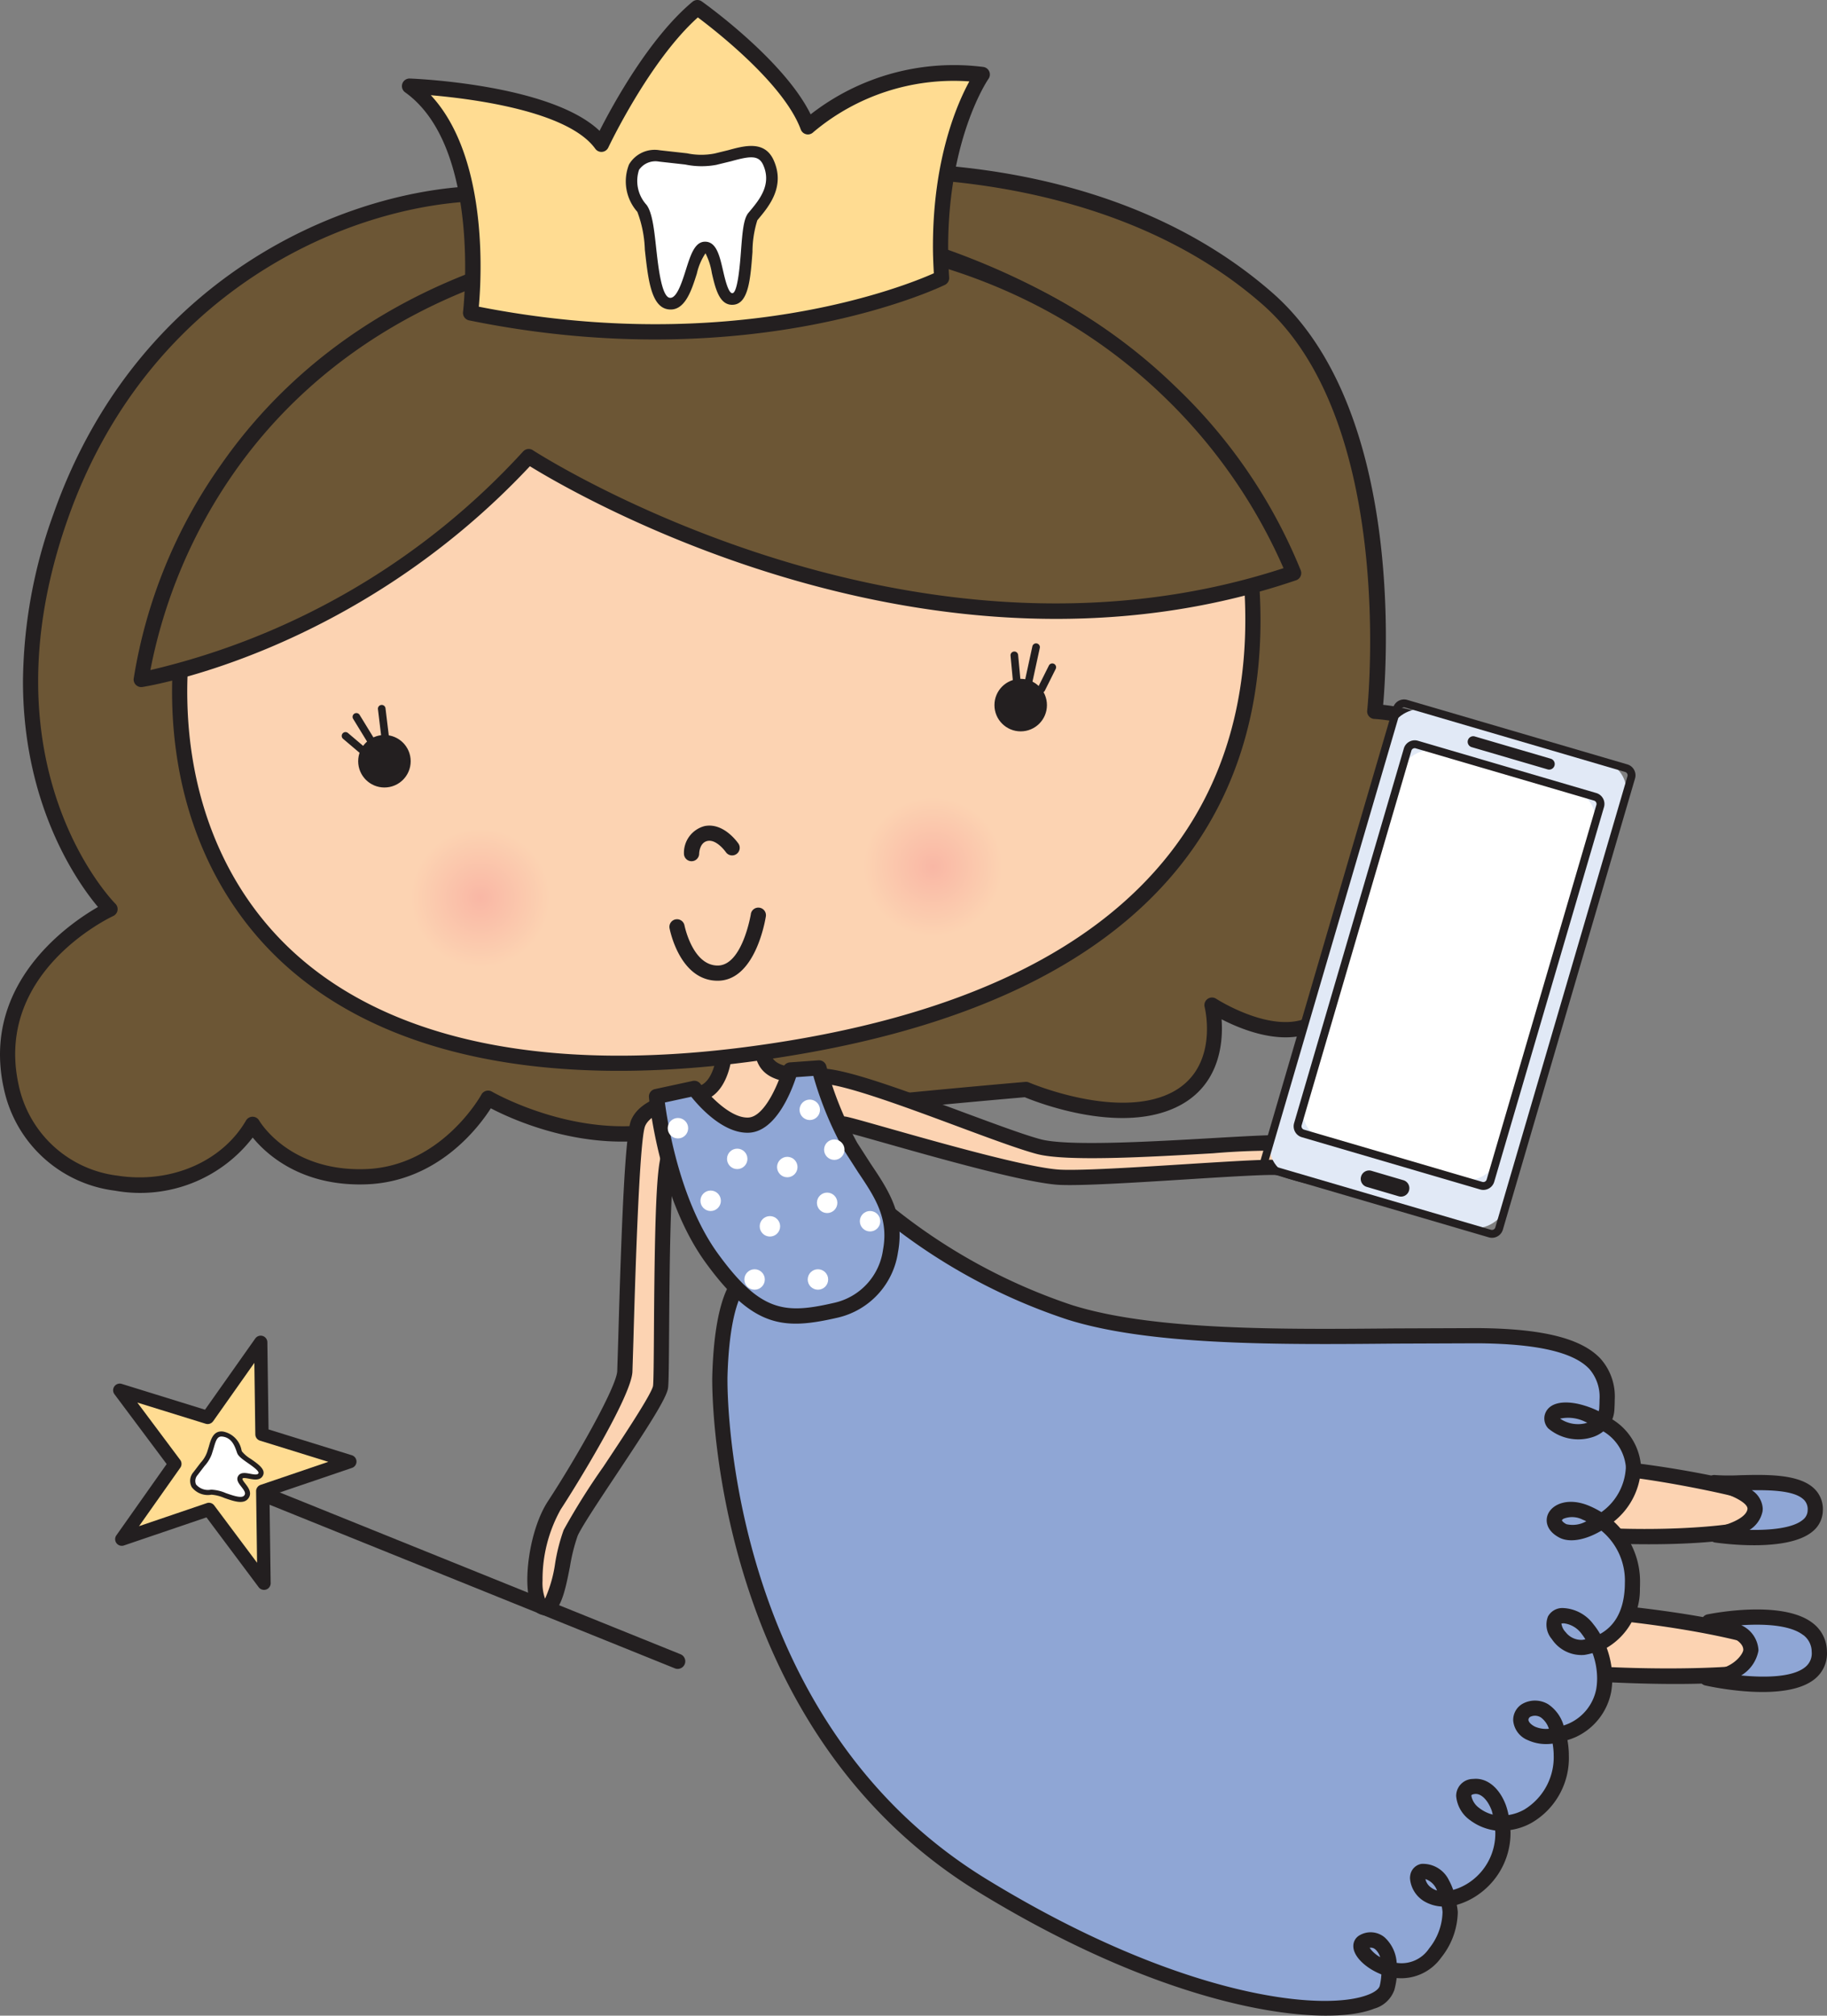 <svg xmlns="http://www.w3.org/2000/svg" xmlns:xlink="http://www.w3.org/1999/xlink" viewBox="0 0 175.679 193.776"><rect x="0" y="0" width="175.679" height="193.776" fill="#808080" stroke="none"/><defs><radialGradient id="a" cx="46.194" cy="109.692" r="6.811" gradientTransform="matrix(1 0 0 -1 0 196)" gradientUnits="userSpaceOnUse"><stop offset="0" stop-color="#f9b7a5"/><stop offset=".983" stop-color="#fcd3b2"/></radialGradient><radialGradient id="b" cx="89.707" cy="112.676" r="6.811" xlink:href="#a"/></defs><title>tooth-fairy-body</title><path d="M154.5 160.985s17.293.829 17.49-1.627-15.819-4.225-15.819-4.225-7.66 1.627-1.671 5.852z" fill="#fcd3b2"/><path d="M156.023 154.419c-.412.088-4.037.918-4.493 3.139-.268 1.307.567 2.624 2.554 4.024l.173.123.213.01c8.212.394 18.044.314 18.253-2.3s-8.84-4.167-16.468-5.01l-.116-.013zm-3.077 3.6a.792.792 0 0 1 .016-.161c.2-.983 2.214-1.735 3.258-1.978 7.565.845 14.274 2.382 14.975 3.415-1.04 1-9.157 1.3-16.432.971-1.172-.861-1.817-1.645-1.817-2.248z" fill="#231f20"/><path d="M155.094 147.666s15.518.584 16.409-2.457c.51-1.742-14.807-4.024-15.4-3.926s-4.547 5.499-1.009 6.383z" fill="#fcd3b2"/><path d="M155.985 140.563c-.9.151-2.992 3.174-3.072 5.2a2.443 2.443 0 0 0 2 2.612l.074.019h.076c3.774.143 16.16.347 17.138-2.981a1.1 1.1 0 0 0-.278-1.072c-1.804-2.035-15.29-3.886-15.938-3.778zm-1.592 5.6a1.551 1.551 0 0 1-.023-.275 7.328 7.328 0 0 1 1.959-3.881c1.77.052 12.666 1.961 14.325 3.164-.987 1.365-8.531 2.015-15.435 1.764-.632-.173-.779-.5-.826-.77z" fill="#231f20"/><path d="M164.839 142.531s4.208.91 3.913 2.679-3.734 2.358-3.734 2.358 9.432 1.376 9.53-2.358-7.154-2.384-9.709-2.679z" fill="#8fa6d5"/><path d="M167.272 141.822a20.091 20.091 0 0 1-2.35-.017.731.731 0 0 0-.238 1.44c1.665.362 3.45 1.228 3.347 1.844-.158.944-2.182 1.592-3.137 1.758a.731.731 0 0 0 .019 1.443c.708.1 6.989.951 9.389-1.07a2.64 2.64 0 0 0 .978-1.992 2.731 2.731 0 0 0-.792-2.084c-1.472-1.471-4.657-1.388-7.216-1.322zm-2.517 1.434h.087a.713.713 0 0 1-.086 0zm8.7.921a1.288 1.288 0 0 1 .364 1.012 1.169 1.169 0 0 1-.457.913c-.98.826-3.168 1.01-5.128.975a2.747 2.747 0 0 0 1.24-1.748 1.885 1.885 0 0 0 .026-.312 2.26 2.26 0 0 0-1.05-1.754c1.959-.026 4.15.056 5 .915z" fill="#231f20"/><path d="M168.359 158.671c-.033.687-1.278 2.653-4.225 2.653 0 0 11 2.457 10.808-2.554s-10.611-2.849-10.611-2.849 4.126.686 4.028 2.75z" fill="#8fa6d5"/><path d="M164.182 155.2a.731.731 0 0 0-.582.716v.014a.731.731 0 0 0 .609.707c1.125.189 3.42.915 3.42 1.961v.031c-.04.4-1.055 1.96-3.5 1.96a.731.731 0 0 0-.726.651.771.771 0 0 0 0 .081.73.73 0 0 0 .572.712c.79.176 7.8 1.656 10.564-.653a3.153 3.153 0 0 0 1.133-2.643 3.448 3.448 0 0 0-1.364-2.7c-2.94-2.29-9.834-.893-10.126-.837zm9.226 1.991a2.021 2.021 0 0 1 .8 1.6 1.678 1.678 0 0 1-.609 1.463c-1.208 1.008-3.887 1.036-6.176.818a3.527 3.527 0 0 0 1.662-2.374v-.113a2.8 2.8 0 0 0-1.647-2.343c2.154-.142 4.695-.042 5.97.958z" fill="#231f20"/><path d="M71.281 123.2s-1.867 1.276-2.063 9.236 2.948 35.177 25.252 48.835 38.024 13.166 38.909 9.826-.785-5.208-2.259-4.422 3.733 5.208 6.878 1.081.394-8.155-1.179-7.861.589 4.716 5.011 1.572 2.653-10.022-.1-9.727.689 5.4 5.208 2.85 3.438-9.138 1.572-10.12-3.341 1.08-1.277 2.161 6.387-.589 6.977-4.127-1.671-7.173-3.832-7.173-.294 3.341 1.867 3.046 4.52-1.769 4.716-5.7a7.08 7.08 0 0 0-4.52-7.271c-2.457-.982-4.029.785-2.162 1.768s6.976-2.063 6.78-6.288-6.977-6.387-7.762-4.815 5.012 2.751 5.208-.589-.2-6.976-12.38-7.074-29.379.885-39.3-2.26a55.624 55.624 0 0 1-17.293-9.433z" fill="#8fa6d5"/><path d="M85.226 116.05l-14.248 6.484a.648.648 0 0 0-.11.062c-.363.248-2.185 1.889-2.381 9.821-.008.332-.52 33.481 25.6 49.475 19.029 11.652 33.444 13.059 38.059 11.209a2.867 2.867 0 0 0 1.938-1.819 8.3 8.3 0 0 0 .215-1.122 4.715 4.715 0 0 0 4.278-1.963 7.184 7.184 0 0 0 1.6-4.376 5.592 5.592 0 0 0-.1-.694 6.841 6.841 0 0 0 2.175-1.067 7.222 7.222 0 0 0 2.995-5.962c0-.057-.014-.111-.014-.168a5.9 5.9 0 0 0 2.066-.707 7.2 7.2 0 0 0 3.555-6.52v-.145a8.638 8.638 0 0 0-.133-1.272 6.792 6.792 0 0 0 .811-.3 6.034 6.034 0 0 0 3.4-4.365 7.717 7.717 0 0 0 .1-1.267 8.581 8.581 0 0 0-.537-2.938 6.475 6.475 0 0 0 3.194-5.7c.008-.166.012-.332.012-.5a7.841 7.841 0 0 0-2.522-5.938 6.922 6.922 0 0 0 2.614-5.155c0-.091 0-.181-.006-.273a5.809 5.809 0 0 0-2.752-4.4 3.1 3.1 0 0 0 .2-.924c.019-.311.032-.631.032-.956a5.455 5.455 0 0 0-1.366-3.953c-1.829-1.955-5.568-2.889-11.769-2.939l-7.958.03c-10.937.1-23.333.215-31.13-2.255A55.366 55.366 0 0 1 86 116.16a.73.73 0 0 0-.774-.11zm.19 1.519a56.036 56.036 0 0 0 17.185 9.275c8.018 2.541 20.538 2.426 31.585 2.324l7.933-.03c5.694.046 9.2.856 10.713 2.476a4.092 4.092 0 0 1 .973 2.962c0 .288-.013.577-.029.863a1.57 1.57 0 0 1-.049.228 8.993 8.993 0 0 0-1.989-.706c-1.553-.329-2.681-.043-3.094.783a1.389 1.389 0 0 0 .23 1.575 4.487 4.487 0 0 0 4.355.809 3.193 3.193 0 0 0 .94-.522 4.467 4.467 0 0 1 2.16 3.314c0 .068.005.137.005.2a5.583 5.583 0 0 1-2.35 4.25 8.5 8.5 0 0 0-1.272-.646c-1.906-.762-3.4-.153-3.848.806-.295.639-.19 1.62 1.075 2.287.982.517 2.516.243 4.043-.665a6.208 6.208 0 0 1 2.26 5.037q0 .218-.011.447c-.128 2.558-1.224 3.819-2.371 4.448a6.9 6.9 0 0 0-.649-.944 3.841 3.841 0 0 0-2.833-1.546 1.58 1.58 0 0 0-1.526.8 2.148 2.148 0 0 0 .37 2.186 3.418 3.418 0 0 0 3.122 1.517 6.878 6.878 0 0 0 .789-.175 7.057 7.057 0 0 1 .441 2.425 6.286 6.286 0 0 1-.084 1.033 4.59 4.59 0 0 1-2.611 3.3 5.2 5.2 0 0 1-.526.2 3.719 3.719 0 0 0-1.5-2.052 2.472 2.472 0 0 0-2.484-.014 1.792 1.792 0 0 0-.864 1.59 2.237 2.237 0 0 0 1.392 1.879 4.254 4.254 0 0 0 2.4.339 7.335 7.335 0 0 1 .1.966v.1a5.891 5.891 0 0 1-2.813 5.268 4.493 4.493 0 0 1-1.525.532 6.969 6.969 0 0 0-.265-.968c-.639-1.683-1.84-2.643-3.137-2.5a1.629 1.629 0 0 0-1.636 1.622v.022a3.177 3.177 0 0 0 1.356 2.335 5.179 5.179 0 0 0 2.394.975c0 .054.014.1.014.156a5.676 5.676 0 0 1-2.374 4.748 5.391 5.391 0 0 1-1.677.808 5.781 5.781 0 0 0-.389-.887 2.78 2.78 0 0 0-2.657-1.615 1.312 1.312 0 0 0-1.077 1.069 1.6 1.6 0 0 0-.03.315 2.822 2.822 0 0 0 1.355 2.208 3.73 3.73 0 0 0 1.7.509 4.127 4.127 0 0 1 .074.533 5.765 5.765 0 0 1-1.294 3.5 3.176 3.176 0 0 1-3.116 1.382 3.614 3.614 0 0 0-1.17-2.461 2.1 2.1 0 0 0-2.354-.213 1.178 1.178 0 0 0-.644 1.062 1.335 1.335 0 0 0 .008.15c.1.954 1.27 2.013 2.687 2.571a5.944 5.944 0 0 1-.155 1.1c-.077.29-.467.6-1.069.836-4.352 1.744-18.179.275-36.752-11.1-24.29-14.873-24.9-45.051-24.9-47.968v-.225c.169-6.823 1.572-8.462 1.744-8.638zm67.02 19.118c.062.023.126.056.189.081a2.308 2.308 0 0 1-.222.071 3.078 3.078 0 0 1-2.391-.457 3.694 3.694 0 0 1 2.423.305zm-1.816 9.841c-.347-.183-.429-.346-.431-.376a.38.38 0 0 1 .179-.157 2.234 2.234 0 0 1 1.8.09c.106.042.237.1.363.163a2.648 2.648 0 0 1-1.911.28zm-.242 9.532a2.482 2.482 0 0 1 1.718 1.029 5.264 5.264 0 0 1 .35.505c-.1.019-.206.045-.3.057a1.907 1.907 0 0 1-1.6-.745 1.452 1.452 0 0 1-.4-.806.136.136 0 0 1 0-.034c.007.019.085-.006.232-.006zm-2.8 9.922c-.44-.23-.6-.484-.61-.644a.358.358 0 0 1 .185-.295 1.046 1.046 0 0 1 1.023.071 2.179 2.179 0 0 1 .761 1.082 2.674 2.674 0 0 1-1.36-.213zm-5.294 7.862a1.867 1.867 0 0 1-.8-1.192.231.231 0 0 1 .008-.063c.016-.054.148-.1.323-.123.6-.064 1.229.552 1.615 1.569.046.122.073.278.111.413a3.547 3.547 0 0 1-1.257-.6zm-4.62 7.652a1.351 1.351 0 0 1-.6-.852 1.809 1.809 0 0 1 1.035.914c.034.056.051.133.084.192a1.9 1.9 0 0 1-.519-.25zm-5.436 5.891a1.669 1.669 0 0 1 .487.768 3.1 3.1 0 0 1-1.017-.9.627.627 0 0 1 .529.133z" fill="#231f20"/><path d="M48.325 18.624c-11.743-.559-33.83 6.43-42.5 31.034S10.581 87.4 10.581 87.4s-12.022 5.592-9.506 17.055 18.173 12.3 23.2 3.635c0 0 3.076 5.312 10.9 5.032s11.742-7.549 11.742-7.549 8.108 4.753 16.775 3.076 34.948-3.914 34.948-3.914 8.387 3.634 13.979 1.118 3.914-9.226 3.914-9.226 6.43 4.194 10.344 1.4 4.194-9.506 4.194-9.506 11.463 4.473 14.259-4.473-5.592-15.1-13.141-15.657c0 0 3.075-27.958-10.344-39.7s-31.872-12.3-37.184-12.3-36.336 2.233-36.336 2.233z" fill="#6c5635"/><path d="M48.3 17.893c-12.7-.58-34.638 7.326-43.161 31.522a48.243 48.243 0 0 0-2.93 16.078c0 12.059 5.342 19.475 7.213 21.7C6.973 88.6 0 93.3 0 101.376a15.057 15.057 0 0 0 .361 3.237 12.49 12.49 0 0 0 10.7 9.854 13.658 13.658 0 0 0 13.239-5.11c1.3 1.594 4.668 4.719 10.913 4.5 6.874-.245 10.812-5.48 11.982-7.308 2.051 1.069 9.055 4.292 16.648 2.822 8.254-1.6 32.865-3.731 34.694-3.888 1.142.474 8.9 3.515 14.394 1.041 3.855-1.735 4.566-5.29 4.566-7.677 0-.31-.014-.592-.033-.857 2.193 1.13 6.664 2.91 9.85.634 3.307-2.362 4.181-7.107 4.412-9.114 1.9.586 6.432 1.66 10.064-.085a8.1 8.1 0 0 0 4.25-5.156 12.291 12.291 0 0 0 .583-3.676 10.887 10.887 0 0 0-1.94-6.2A16.764 16.764 0 0 0 133 67.76c.1-1.127.262-3.452.262-6.481 0-9.206-1.508-24.9-10.92-33.138C109.924 17.279 93.41 15.657 84.67 15.657c-5.258 0-34.896 2.13-36.37 2.236zm.055 0zm.018 1.459c.31-.022 31.068-2.235 36.293-2.235 6.871 0 24.2 1.181 36.7 12.121 12.975 11.354 10.129 38.8 10.1 39.071a.731.731 0 0 0 .648.806h.024a15.363 15.363 0 0 1 11.326 6.093 9.694 9.694 0 0 1 1.172 8.617 6.7 6.7 0 0 1-3.484 4.273c-4.034 1.942-9.756-.24-9.812-.262a.731.731 0 0 0-1 .65c0 .064-.316 6.39-3.889 8.943-3.451 2.471-9.451-1.374-9.51-1.414a.731.731 0 0 0-1.108.788c.062.25 1.452 6.154-3.5 8.384-5.228 2.352-13.31-1.087-13.389-1.122a.728.728 0 0 0-.352-.057c-.263.022-26.419 2.259-35.024 3.925-8.283 1.6-16.188-2.943-16.267-2.99a.733.733 0 0 0-1 .265l-.01.018c-.037.069-3.823 6.9-11.125 7.166-7.264.259-10.128-4.469-10.247-4.671a.731.731 0 0 0-1.263 0c-2.3 3.966-7.272 6.1-12.365 5.3a11.075 11.075 0 0 1-9.5-8.725c-2.358-10.744 8.632-16.016 9.1-16.236a.731.731 0 0 0 .2-1.183c-.131-.129-12.973-13.141-4.575-36.98 8.27-23.477 29.512-31.13 41.773-30.546a.693.693 0 0 0 .09 0z" fill="#231f20"/><path d="M73.344 101.287c.393 1.867 2.063 2.162 5.6 2.162s16.507 5.6 20.929 6.78 22.8-.786 24.171-.295 3.144 1.769 4.324 1.769 1.965.392 1.67 1.473-6.092-.491-6.878-.884-17 1.081-21.223.884-19.16-4.815-20.732-5.109-15.819 1.67-16.8 2.85-.688 20.83-.884 22.4-7.762 11.988-8.647 14.051-1.081 7.369-2.555 7.172-1.081-6.681.982-9.825 6.682-10.907 6.78-12.872.491-22.01 1.278-23.876 4.028-2.358 5.994-2.85 2.26-3.537 2.26-3.537z" fill="#fcd3b2"/><path d="M72.629 101.438c.536 2.545 2.956 2.742 6.315 2.742 2.088 0 8.194 2.269 13.1 4.093 3.064 1.139 5.958 2.214 7.639 2.662 2.825.754 10.666.3 16.966-.063a69.145 69.145 0 0 1 7.164-.244l1.554.731a7.4 7.4 0 0 0 3 1.075c.644 0 .918.134.979.214a.191.191 0 0 1 .023.108v.022c-.937.242-5.04-.719-5.879-1.139-.48-.24-1.907-.2-9.537.283-4.633.293-9.884.623-11.979.525-2.96-.138-11.523-2.563-16.64-4.013-2.119-.6-3.519-1-3.991-1.085-1.284-.241-16.088 1.408-17.5 3.1-.66.793-.876 4.7-.961 17.443-.017 2.629-.033 4.9-.087 5.336-.126.778-2.931 5-4.787 7.789a65.457 65.457 0 0 0-3.806 6.065 17.764 17.764 0 0 0-.824 3.224 12.606 12.606 0 0 1-.967 3.383 4.5 4.5 0 0 1-.241-1.735 13.783 13.783 0 0 1 1.742-6.836c1.34-2.041 6.778-10.813 6.9-13.236l.092-2.928c.136-4.779.549-19.322 1.129-20.7.538-1.276 2.915-1.824 4.65-2.225l.847-.2c2.437-.609 2.8-4.03 2.81-4.175l-1.454-.143c0 .026-.3 2.546-1.71 2.9l-.821.194c-2.043.471-4.841 1.115-5.668 3.08-.57 1.354-.91 9.465-1.244 21.227l-.091 2.9c-.078 1.558-4 8.448-6.661 12.507-1.838 2.8-2.468 8.1-1.6 10a1.451 1.451 0 0 0 1.128.948c1.625.217 2.093-2.16 2.589-4.677a17.468 17.468 0 0 1 .733-2.932c.355-.828 2.046-3.371 3.68-5.831 3.041-4.575 4.9-7.424 5.02-8.417.062-.5.077-2.23.1-5.507.033-4.959.1-15.2.642-16.514 1.361-.957 14.562-2.889 16.086-2.6.407.076 1.932.509 3.862 1.055 5.177 1.466 13.843 3.921 16.97 4.066 2.176.1 7.469-.232 12.139-.527 3.877-.244 8.267-.52 8.885-.4.822.352 5.652 1.787 7.162 1.112a1.127 1.127 0 0 0 .655-.726 1.765 1.765 0 0 0-.235-1.608 2.551 2.551 0 0 0-2.14-.788 6.92 6.92 0 0 1-2.33-.913l-1.748-.813c-.617-.221-2.5-.135-7.724.167-5.869.339-13.907.8-16.5.11-1.614-.431-4.477-1.5-7.507-2.621-5.536-2.057-11.259-4.184-13.61-4.184-3.574 0-4.624-.34-4.885-1.582z" fill="#231f20"/><path d="M80.418 125.95c-4.891 1.128-7.566 1.081-11.987-5.011s-5.306-15.524-5.306-15.524l3.636-.786s2.653 3.636 5.208 3.538S76 102.86 76 102.86l2.751-.2a33.879 33.879 0 0 0 3.046 7.566c1.965 3.341 4.619 5.8 3.832 10.022a6.813 6.813 0 0 1-5.211 5.702z" fill="#8fa6d5"/><path d="M78.7 101.934l-2.751.2a.729.729 0 0 0-.651.529c-.346 1.218-1.706 4.711-3.354 4.775-1.771.068-3.913-2.315-4.59-3.239a.732.732 0 0 0-.744-.283l-3.636.786a.731.731 0 0 0-.573.783c.037.393.955 9.7 5.442 15.886 4.614 6.356 7.56 6.489 12.743 5.294a7.583 7.583 0 0 0 5.762-6.277c.67-3.6-.923-5.974-2.61-8.486l-1.311-2.039a33.39 33.39 0 0 1-2.968-7.377.73.73 0 0 0-.759-.552zm-.492 1.5a33.2 33.2 0 0 0 2.96 7.165l1.357 2.113c1.334 1.986 2.515 3.744 2.515 6.056a7.36 7.36 0 0 1-.128 1.349 6.066 6.066 0 0 1-4.653 5.12c-4.748 1.1-7.093.974-11.232-4.728-3.608-4.972-4.807-12.347-5.092-14.521l2.537-.549c.811 1.01 3.093 3.55 5.529 3.456 2.583-.1 4.076-3.909 4.548-5.342z" fill="#231f20"/><circle cx="65.189" cy="108.462" r=".983" fill="#fff"/><circle cx="70.889" cy="111.409" r=".982" fill="#fff"/><circle cx="68.334" cy="115.438" r=".983" fill="#fff"/><circle cx="74.033" cy="117.894" r=".983" fill="#fff"/><circle cx="72.559" cy="123.004" r=".983" fill="#fff"/><circle cx="78.651" cy="123.004" r=".983" fill="#fff"/><circle cx="79.535" cy="115.635" r=".983" fill="#fff"/><circle cx="83.662" cy="117.403" r=".983" fill="#fff"/><circle cx="80.223" cy="110.525" r=".982" fill="#fff"/><circle cx="77.865" cy="106.693" r=".983" fill="#fff"/><circle cx="75.703" cy="112.195" r=".983" fill="#fff"/><path d="M58.11 23.656c-13.979 1.678-40.26 20.69-40.819 41.658s13.7 41.379 54.519 36.066 50.6-26.281 48.368-47.25-28.8-30.753-40.82-32.43a46.024 46.024 0 0 0-21.248 1.956z" fill="#fcd3b2"/><path d="M57.907 22.953C44.024 24.7 17.137 43.684 16.561 65.295q-.016.6-.016 1.192c0 10.64 3.841 19.944 10.885 26.3 9.57 8.637 24.952 11.859 44.47 9.313 44.123-5.742 51-29.3 49-48.051-2.412-22.617-31.459-31.684-41.444-33.078a46.311 46.311 0 0 0-21.549 1.982zM28.409 91.7c-6.984-6.3-10.673-15.665-10.388-26.367.559-20.939 26.754-39.34 40.179-40.951l.093-.011.087-.034a45.741 45.741 0 0 1 20.88-1.913c9.692 1.352 37.879 10.1 40.193 31.785 1.931 18.1-4.783 40.858-47.735 46.448-19.088 2.483-34.062-.614-43.309-8.957z" fill="#231f20"/><path d="M67.752 79.416a2.654 2.654 0 0 0-1.985 2.674.731.731 0 0 0 1.461 0c0-.045.024-1.088.81-1.246.883-.176 1.758 1.076 1.767 1.089a.731.731 0 0 0 1.214-.813c-.056-.08-1.41-2.075-3.267-1.704zm4.453 8.436c-.008.05-.82 4.97-3.192 4.97-2.429 0-3.189-3.84-3.2-3.878a.731.731 0 0 0-1.436.27c.039.207.992 5.069 4.632 5.069 3.663 0 4.6-5.96 4.637-6.214a.731.731 0 0 0-1.445-.217z" fill="#231f20"/><circle cx="36.966" cy="73.182" r="2.524" fill="#231f20"/><circle cx="98.147" cy="67.786" r="2.524" fill="#231f20"/><path d="M32.946 70.509a.365.365 0 0 0 .041.515l1.74 1.476a.365.365 0 1 0 .473-.557l-1.74-1.476a.365.365 0 0 0-.514.042zm1.132-1.903a.365.365 0 0 0-.121.5l1.653 2.7a.365.365 0 0 0 .623-.382l-1.654-2.7a.365.365 0 0 0-.501-.118zm2.583-.834a.365.365 0 0 0-.319.406l.348 2.872a.366.366 0 0 0 .726-.088l-.348-2.872a.366.366 0 0 0-.407-.318zM97.5 62.636a.366.366 0 0 0-.33.4l.261 2.785a.366.366 0 0 0 .728-.068l-.259-2.788a.366.366 0 0 0-.4-.329zm1.77-.497l-.7 3.22a.365.365 0 0 0 .714.154l.7-3.22a.365.365 0 1 0-.714-.154zm1.596 1.828l-1.044 2.089a.366.366 0 1 0 .654.327l1.044-2.089a.366.366 0 0 0-.654-.327z" fill="#231f20"/><circle cx="46.194" cy="86.308" r="6.811" fill="url(#a)"/><circle cx="89.707" cy="83.324" r="6.811" fill="url(#b)"/><path d="M13.58 65.326S33.794 62.4 50.842 43.894c0 0 36.288 23.868 73.55 11.2 0 0-12.47-35.577-57.72-32.635C17.964 25.628 13.58 65.326 13.58 65.326z" fill="#6c5635"/><path d="M66.625 21.733c-25.452 1.654-38.718 13.383-45.364 22.931a48.863 48.863 0 0 0-8.407 20.582.731.731 0 0 0 .831.8c.2-.029 20.327-3.142 37.268-21.225 4.388 2.71 38.78 22.825 73.674 10.965a.73.73 0 0 0 .458-.925v-.008a50.655 50.655 0 0 0-12.071-17.7C104.9 29.27 90.267 20.2 66.625 21.733zM22.5 45.443c6.466-9.26 19.386-20.637 44.221-22.251 23.072-1.5 37.327 7.308 45.223 14.962a51.535 51.535 0 0 1 11.475 16.466C87.189 66.459 51.6 43.518 51.243 43.284a.731.731 0 0 0-.939.115 70.267 70.267 0 0 1-35.844 21.02 49.638 49.638 0 0 1 8.04-18.976z" fill="#231f20"/><path d="M45.249 30.087s1.957-16.216-5.871-21.807c0 0 14.818.559 18.452 5.591 0 0 4.193-8.947 9.226-13.14 0 0 8.667 6.151 10.624 11.463 0 0 6.151-6.151 16.775-5.032 0 0-4.753 6.71-3.914 19.571 0-.001-17.893 8.946-45.292 3.354z" fill="#ffdc92"/><path d="M66.589.169c-4.161 3.467-7.686 9.942-8.937 12.41-4.679-4.462-17.663-5.008-18.246-5.03a.731.731 0 0 0-.452 1.325c7.383 5.274 5.589 20.967 5.57 21.125a.731.731 0 0 0 .579.8c27.33 5.578 45.584-3.326 45.766-3.417a.731.731 0 0 0 .4-.7C90.46 14.269 95 7.645 95.051 7.582a.731.731 0 0 0-.521-1.148 22.388 22.388 0 0 0-16.58 4.56C75.4 5.8 67.82.376 67.479.135a.73.73 0 0 0-.89.034zM57.9 14.6a.731.731 0 0 0 .593-.417c.04-.085 3.948-8.331 8.61-12.509 1.792 1.34 8.289 6.421 9.897 10.774a.731.731 0 0 0 1.2.265 20.949 20.949 0 0 1 15.009-4.887c-1.167 2.135-3.5 7.442-3.5 15.87 0 .823.037 1.693.086 2.575-2.748 1.229-19.5 7.981-43.753 3.214.07-.776.167-2.135.167-3.888 0-4.776-.753-12.121-4.783-16.444 4.122.357 13.207 1.538 15.813 5.145a.731.731 0 0 0 .661.302z" fill="#231f20"/><path d="M61.733 20.036C59.988 17.69 60.372 14.8 63.416 15s3.427.667 5.406.3 4.21-1.594 5.073.336c1.045 2.334-.6 4.091-1.5 5.189s-.237 7.752-1.9 7.917-1.328-4.908-2.676-4.941-1.451 5.688-3.5 5.387-1.457-7.634-2.586-9.152z" fill="#fff"/><path d="M70.017 14.439l-1.295.317a6.674 6.674 0 0 1-2.663-.019l-2.607-.29a2.866 2.866 0 0 0-2.966 1.36 4.417 4.417 0 0 0 .8 4.56 11.264 11.264 0 0 1 .72 3.633c.311 2.828.6 5.5 2.236 5.737 1.6.236 2.249-1.8 2.767-3.444a5.722 5.722 0 0 1 .83-1.943 6.412 6.412 0 0 1 .609 1.9c.345 1.491.736 3.181 2.1 3.045 1.438-.142 1.618-2.537 1.808-5.072a10.277 10.277 0 0 1 .465-3.044l.164-.2c.949-1.143 2.537-3.056 1.413-5.566-.863-1.937-2.814-1.403-4.381-.974zm-1.1 1.4l1.386-.338c1.811-.5 2.65-.611 3.083.356.843 1.883-.369 3.343-1.255 4.409l-.168.2c-.458.56-.569 1.756-.712 3.662-.082 1.1-.3 4-.816 4.056-.4.04-.722-1.36-.916-2.2-.324-1.4-.63-2.722-1.691-2.748-1.013-.026-1.413 1.241-1.877 2.708-.371 1.175-.88 2.784-1.553 2.685-.788-.116-1.108-3.026-1.3-4.766-.2-1.839-.377-3.427-.928-4.168a3.4 3.4 0 0 1-.72-3.373 1.921 1.921 0 0 1 1.924-.786l2.517.281a7.715 7.715 0 0 0 3.026.025zM23.89 143.049a.731.731 0 0 0 .4.951l40.6 16.387a.731.731 0 1 0 .547-1.356l-40.6-16.387a.731.731 0 0 0-.947.405z" fill="#231f20"/><path fill="#ffdc92" d="M11.517 133.651l8.45 2.619 5.102-7.227.121 8.846 8.451 2.618-8.376 2.849.121 8.847-5.298-7.087-8.376 2.849 5.103-7.228-5.298-7.086z"/><path d="M24.547 128.674l-4.834 6.848-8.007-2.481a.639.639 0 0 0-.7.994l5.02 6.713-4.836 6.852a.639.639 0 0 0 .728.974l7.936-2.7 5.02 6.714a.639.639 0 0 0 1.151-.382s-.1-7.557-.114-8.39l7.936-2.7a.639.639 0 0 0 .433-.6v-.016a.64.64 0 0 0-.45-.6l-8.007-2.481-.115-8.382a.639.639 0 0 0-1.162-.36zm-4.057 7.965l3.967-5.62.094 6.879a.64.64 0 0 0 .45.6l6.571 2.036-6.513 2.215a.639.639 0 0 0-.433.6l.094 6.888-4.119-5.51a.639.639 0 0 0-.718-.223l-6.513 2.215 3.967-5.62a.639.639 0 0 0-.01-.751l-4.119-5.51 6.571 2.036a.639.639 0 0 0 .71-.24z" fill="#231f20"/><path d="M20.311 143.451c-1.281.124-2.285-.679-1.516-1.78s1.031-1.141 1.343-1.97.356-1.95 1.28-1.836c1.117.137 1.406 1.157 1.615 1.745s2.353 1.458 2.037 2.123-1.636-.221-1.956.279 1.128 1.216.549 1.919-2.522-.56-3.352-.48z" fill="#fff"/><path d="M20.085 139.055l-.175.559a2.93 2.93 0 0 1-.613 1l-.7.918a1.261 1.261 0 0 0-.163 1.427 1.942 1.942 0 0 0 1.9.734 3.883 3.883 0 0 1 1.229.311c.9.315 1.827.641 2.288.082.446-.542.021-1.089-.26-1.452-.128-.165-.321-.414-.272-.491.061-.1.4-.031.651.016.452.086 1.072.2 1.32-.321.273-.575-.462-1.088-1.174-1.585a3.1 3.1 0 0 1-.854-.724l-.037-.107a2.238 2.238 0 0 0-1.777-1.8c-.925-.113-1.168.744-1.363 1.433zm-1.233 3.657a.845.845 0 0 1 .142-.9l.679-.885a3.408 3.408 0 0 0 .693-1.138l.187-.6c.225-.8.372-1.139.836-1.082.9.111 1.177.9 1.377 1.476l.039.109c.113.318.54.616 1.034.96.388.27 1.11.774 1.013.978-.081.171-.366.132-.791.052s-.913-.173-1.151.2.049.729.3 1.05c.318.41.448.626.269.844-.245.3-1.08 0-1.751-.231a3.935 3.935 0 0 0-1.437-.336 1.5 1.5 0 0 1-1.439-.5z" fill="#231f20"/><rect x="115.924" y="81.38" width="46.622" height="23.479" rx="2.822" ry="2.822" transform="rotate(-73.67 139.235 93.12)" fill="#e1e9f6"/><path d="M143.158 118.953l-21.165-6.2a1.092 1.092 0 0 1-.74-1.354l12.708-43.374a1.092 1.092 0 0 1 1.354-.74l21.165 6.2a1.092 1.092 0 0 1 .74 1.354l-12.708 43.374a1.092 1.092 0 0 1-1.354.74zM135.1 68.011a.334.334 0 0 0-.414.226l-12.706 43.375a.334.334 0 0 0 .226.414l21.165 6.2a.334.334 0 0 0 .414-.226l12.708-43.374a.334.334 0 0 0-.227-.414z" fill="#231f20"/><rect x="119.856" y="83.135" width="38.955" height="19.297" rx="2.822" ry="2.822" transform="rotate(-73.67 139.334 92.783)" fill="#fff"/><path d="M142.328 114.35l-17.151-5.025a1.092 1.092 0 0 1-.74-1.354l10.552-36.017a1.092 1.092 0 0 1 1.354-.74l17.151 5.025a1.092 1.092 0 0 1 .74 1.354l-10.553 36.017a1.092 1.092 0 0 1-1.353.74zm-6.2-42.409a.334.334 0 0 0-.414.226l-10.552 36.017a.334.334 0 0 0 .226.414l17.151 5.025a.334.334 0 0 0 .414-.226l10.552-36.017a.334.334 0 0 0-.226-.414zm5.685-1.141l7.3 2.138a.535.535 0 0 1 .363.664.535.535 0 0 1-.664.363l-7.3-2.138a.535.535 0 0 1-.363-.664.535.535 0 0 1 .664-.363zm-9.934 41.758l3.062.9a.8.8 0 0 1 .545 1 .8.8 0 0 1-1 .545l-3.062-.9a.8.8 0 0 1-.545-1 .8.8 0 0 1 1-.545z" fill="#231f20"/></svg>